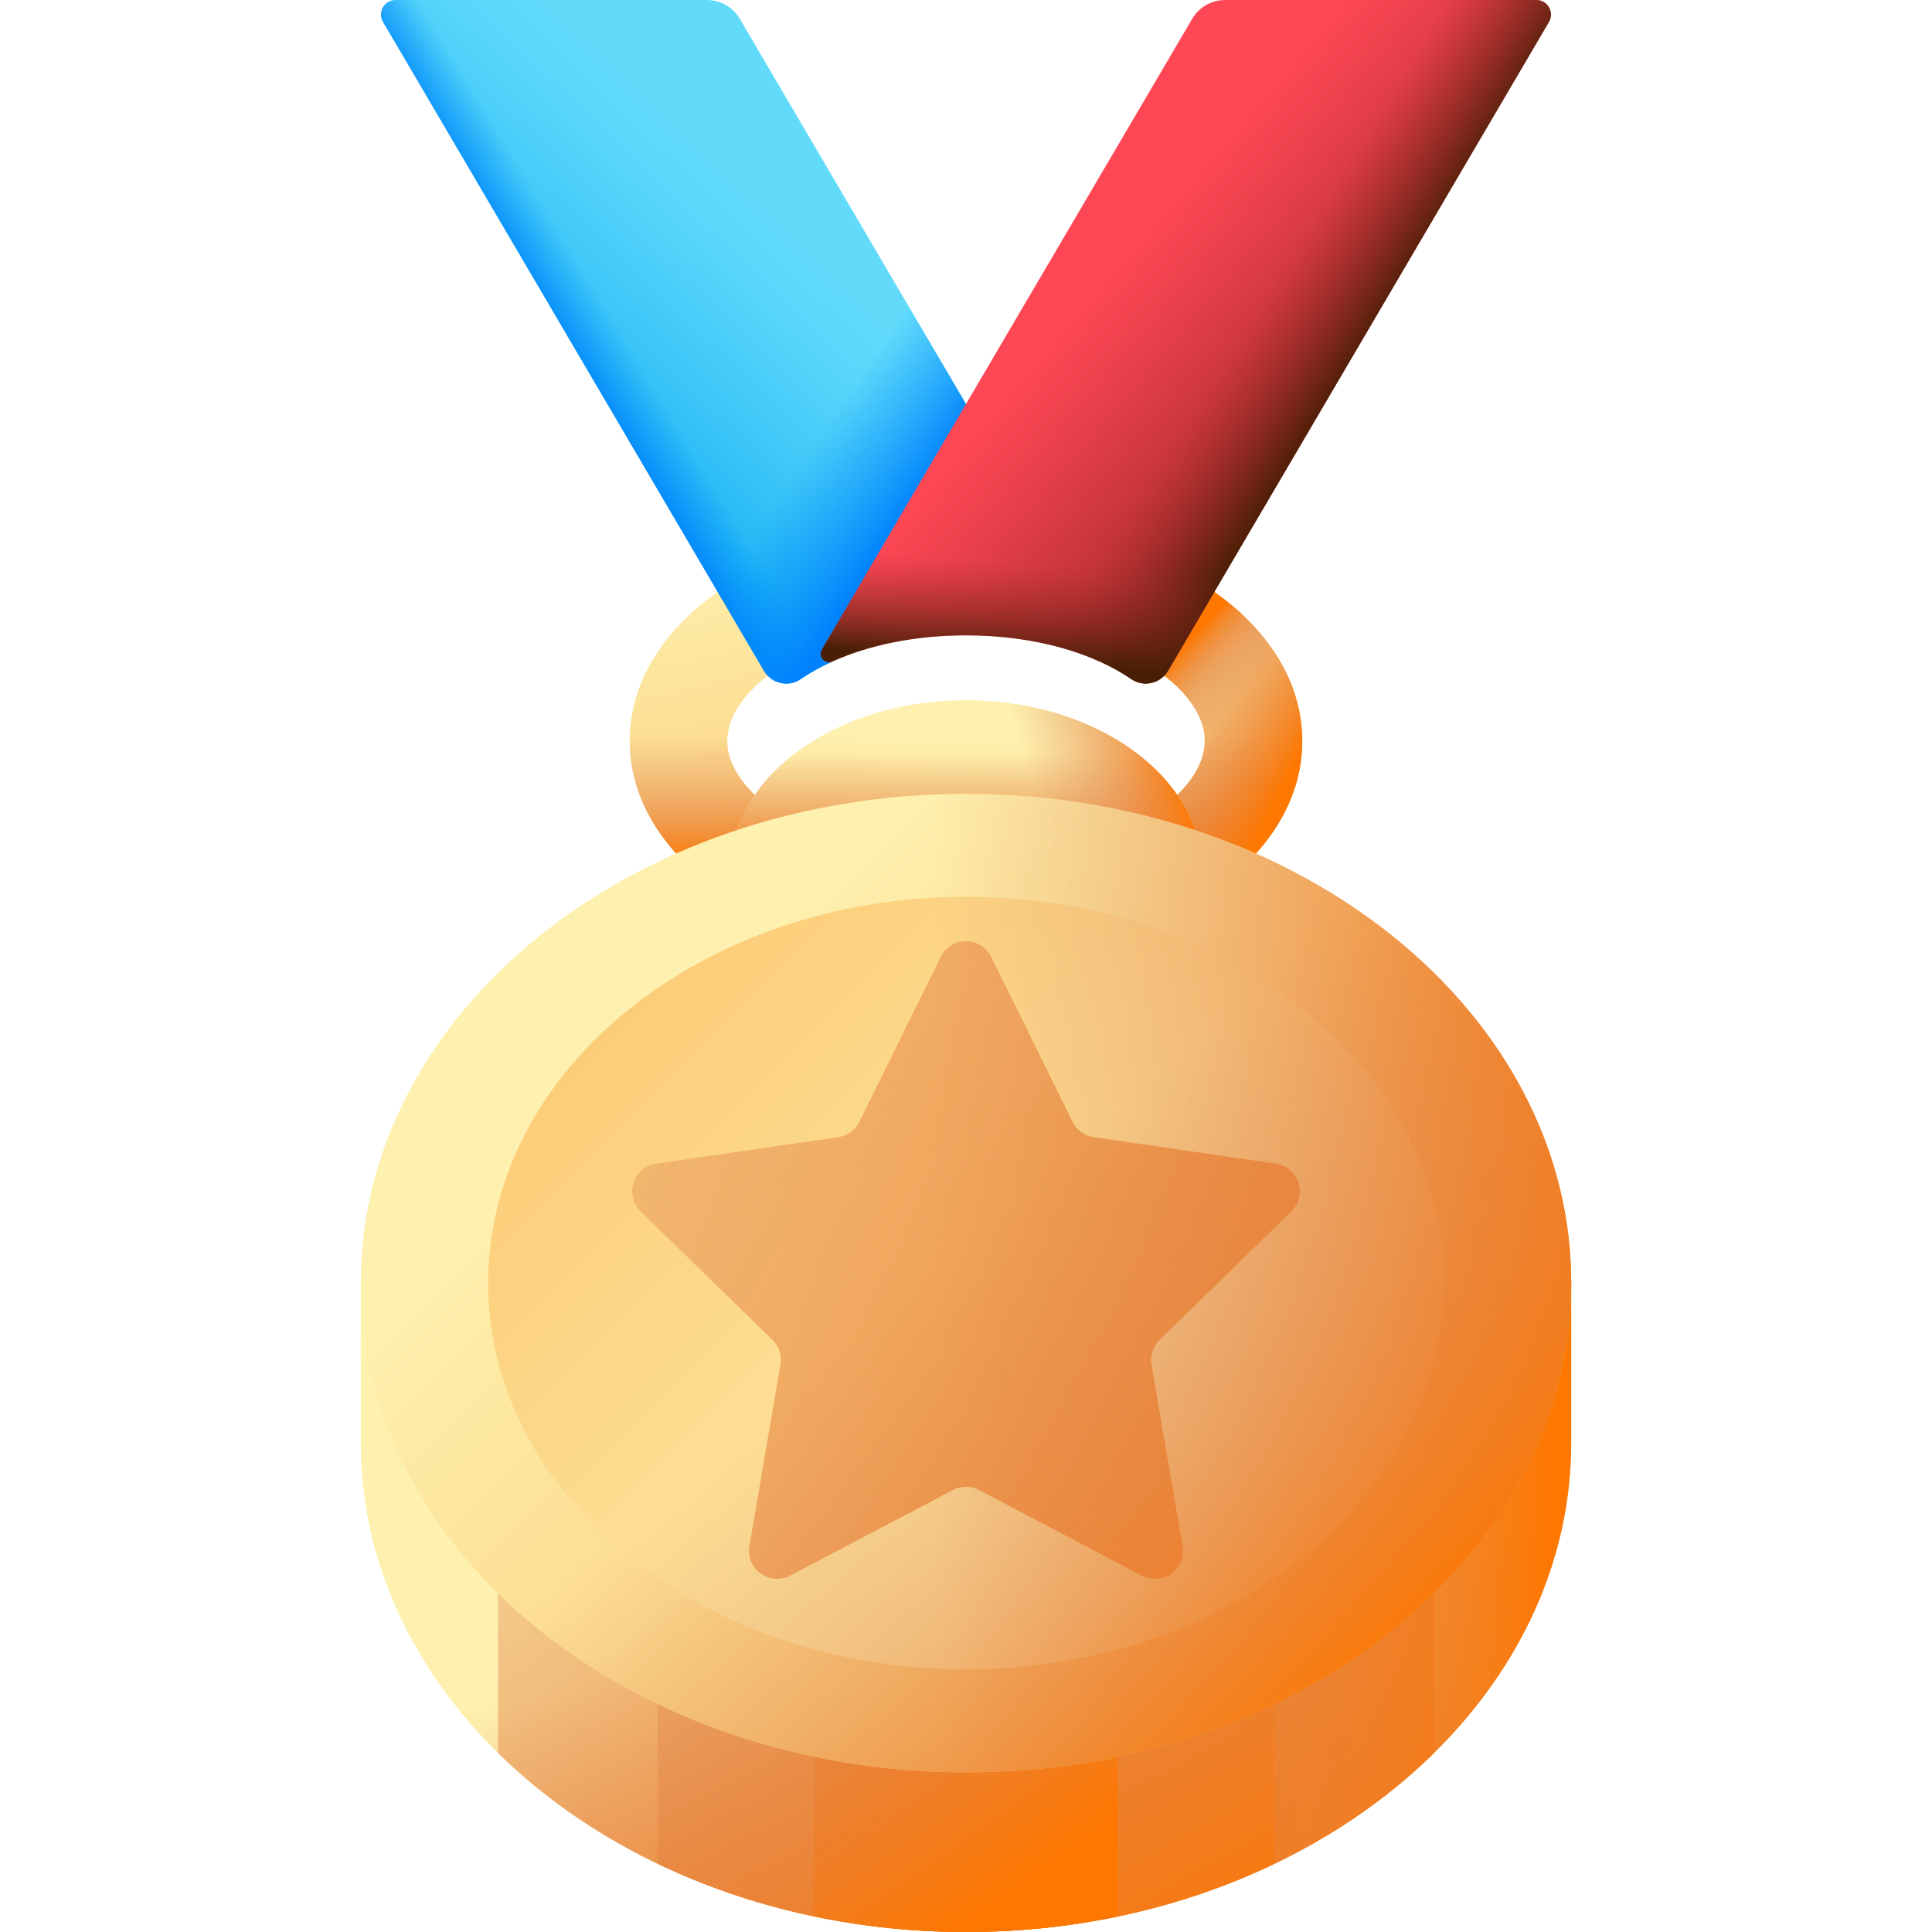 <?xml version="1.0" encoding="UTF-8"?> <svg xmlns="http://www.w3.org/2000/svg" width="32" height="32" viewBox="0 0 32 32" fill="none"> <g clip-path="url(#clip0_782_4154)"> <path d="M16 15.899C12.877 15.899 10.43 14.306 10.43 12.272C10.43 10.238 12.877 8.645 16 8.645C19.123 8.645 21.57 10.238 21.57 12.272C21.57 14.306 19.123 15.899 16 15.899ZM16 10.26C13.67 10.26 12.046 11.32 12.046 12.272C12.046 13.223 13.67 14.283 16 14.283C18.33 14.283 19.954 13.223 19.954 12.272C19.954 11.32 18.33 10.26 16 10.26Z" fill="url(#paint0_linear_782_4154)"></path> <path d="M19.954 12.272C19.954 13.223 18.33 14.284 16 14.284C13.67 14.284 12.046 13.223 12.046 12.272C12.046 11.736 12.562 11.165 13.43 10.769H10.915C10.604 11.225 10.43 11.732 10.43 12.272C10.43 14.306 12.877 15.899 16 15.899C19.123 15.899 21.57 14.306 21.57 12.272C21.57 11.732 21.396 11.225 21.085 10.769H18.57C19.438 11.165 19.954 11.736 19.954 12.272Z" fill="url(#paint1_linear_782_4154)"></path> <path d="M16 8.645C15.849 8.645 15.701 8.649 15.554 8.657V10.274C15.699 10.265 15.848 10.26 16 10.26C18.33 10.26 19.954 11.32 19.954 12.272C19.954 13.223 18.33 14.283 16 14.283C15.848 14.283 15.699 14.278 15.554 14.27V15.887C15.701 15.894 15.849 15.899 16 15.899C19.123 15.899 21.57 14.306 21.57 12.272C21.57 10.238 19.123 8.645 16 8.645Z" fill="url(#paint2_linear_782_4154)"></path> <path d="M16 8.645C15.849 8.645 15.701 8.649 15.554 8.657V10.274C15.699 10.265 15.848 10.26 16 10.26C18.33 10.26 19.954 11.32 19.954 12.272C19.954 13.223 18.33 14.283 16 14.283C15.848 14.283 15.699 14.278 15.554 14.27V15.887C15.701 15.894 15.849 15.899 16 15.899C19.123 15.899 21.57 14.306 21.57 12.272C21.57 10.238 19.123 8.645 16 8.645Z" fill="url(#paint3_linear_782_4154)"></path> <path d="M19.905 14.421C19.905 15.98 12.095 15.98 12.095 14.421C12.095 12.862 13.843 11.598 16 11.598C18.157 11.598 19.905 12.862 19.905 14.421Z" fill="url(#paint4_linear_782_4154)"></path> <path d="M19.905 14.421C19.905 15.98 12.095 15.98 12.095 14.421C12.095 12.862 13.843 11.598 16 11.598C18.157 11.598 19.905 12.862 19.905 14.421Z" fill="url(#paint5_linear_782_4154)"></path> <path d="M16 11.598C15.782 11.598 15.569 11.611 15.361 11.636V15.576C17.501 15.671 19.905 15.286 19.905 14.421C19.905 12.862 18.157 11.598 16 11.598Z" fill="url(#paint6_linear_782_4154)"></path> <path d="M5.975 23.896V21.252H26.024V23.896C26.024 28.372 21.536 32 16 32C10.464 32 5.975 28.372 5.975 23.896Z" fill="url(#paint7_linear_782_4154)"></path> <path d="M5.975 23.896V21.252H26.024V23.896C26.024 28.372 21.536 32 16 32C10.464 32 5.975 28.372 5.975 23.896Z" fill="url(#paint8_linear_782_4154)"></path> <path d="M23.752 21.252V29.035C21.913 30.845 19.124 32 16 32C12.876 32 10.087 30.845 8.248 29.035V21.252H23.752Z" fill="url(#paint9_linear_782_4154)"></path> <path d="M26.024 21.252V23.896C26.024 28.372 21.536 32 16 32C14.613 32 13.291 31.772 12.09 31.36V21.252H26.024Z" fill="url(#paint10_linear_782_4154)"></path> <path d="M21.105 21.252V30.872C19.61 31.588 17.864 32 16 32C14.136 32 12.39 31.588 10.895 30.872V21.252H21.105Z" fill="url(#paint11_linear_782_4154)"></path> <path d="M18.509 21.252V31.744C17.707 31.911 16.866 32 16 32C15.134 32 14.293 31.911 13.491 31.744V21.252H18.509Z" fill="url(#paint12_linear_782_4154)"></path> <path d="M16 29.356C21.536 29.356 26.024 25.727 26.024 21.252C26.024 16.776 21.536 13.148 16 13.148C10.464 13.148 5.976 16.776 5.976 21.252C5.976 25.727 10.464 29.356 16 29.356Z" fill="url(#paint13_linear_782_4154)"></path> <path d="M16 27.649C20.371 27.649 23.914 24.785 23.914 21.251C23.914 17.718 20.371 14.854 16 14.854C11.629 14.854 8.086 17.718 8.086 21.251C8.086 24.785 11.629 27.649 16 27.649Z" fill="url(#paint14_linear_782_4154)"></path> <path d="M16.418 15.849L17.765 18.58C17.799 18.648 17.848 18.706 17.909 18.751C17.97 18.795 18.041 18.824 18.116 18.835L21.129 19.273C21.511 19.328 21.664 19.797 21.387 20.067L19.207 22.192C19.153 22.245 19.112 22.31 19.089 22.382C19.066 22.454 19.06 22.53 19.073 22.605L19.587 25.606C19.653 25.986 19.253 26.276 18.912 26.097L16.216 24.68C16.15 24.644 16.075 24.626 16 24.626C15.924 24.626 15.85 24.644 15.783 24.68L13.088 26.097C12.746 26.276 12.347 25.986 12.412 25.606L12.927 22.605C12.94 22.53 12.934 22.454 12.911 22.382C12.888 22.31 12.847 22.245 12.793 22.192L10.613 20.067C10.336 19.797 10.489 19.328 10.871 19.273L13.884 18.835C13.959 18.824 14.03 18.795 14.091 18.751C14.152 18.706 14.201 18.648 14.235 18.58L15.582 15.849C15.753 15.503 16.247 15.503 16.418 15.849Z" fill="url(#paint15_linear_782_4154)"></path> <path d="M16 13.148C21.536 13.148 26.024 16.776 26.024 21.252C26.024 25.727 21.536 29.356 16 29.356C14.801 29.356 13.651 29.185 12.586 28.873V13.63C13.651 13.318 14.801 13.148 16 13.148Z" fill="url(#paint16_linear_782_4154)"></path> <path d="M23.088 15.521C27.003 18.686 27.003 23.818 23.088 26.983C19.173 30.147 12.826 30.147 8.911 26.983C8.064 26.297 7.4 25.519 6.92 24.689L20.252 13.911C21.278 14.3 22.24 14.836 23.088 15.521Z" fill="url(#paint17_linear_782_4154)"></path> <path d="M13.786 10.956L13.787 10.956C13.591 11.044 13.416 11.142 13.263 11.247C13.059 11.388 12.778 11.322 12.653 11.108L12.184 10.31L6.345 0.364C6.25 0.203 6.366 0 6.553 0H11.709C11.933 0 12.14 0.118 12.253 0.311L17.514 9.27L18.387 10.759C18.396 10.774 18.401 10.788 18.403 10.803C15.177 9.726 13.786 10.956 13.786 10.956Z" fill="url(#paint18_linear_782_4154)"></path> <path d="M13.786 10.956L13.787 10.956C13.591 11.044 13.416 11.142 13.263 11.247C13.059 11.388 12.778 11.322 12.653 11.108L12.184 10.31L6.345 0.364C6.25 0.203 6.366 0 6.553 0H11.709C11.933 0 12.14 0.118 12.253 0.311L17.514 9.27L18.387 10.759C18.396 10.774 18.401 10.788 18.403 10.803C15.177 9.726 13.786 10.956 13.786 10.956Z" fill="url(#paint19_linear_782_4154)"></path> <path d="M12.184 10.31L12.653 11.109C12.778 11.322 13.059 11.389 13.263 11.248C13.416 11.142 13.591 11.044 13.787 10.957L13.787 10.956C13.787 10.956 15.177 9.726 18.404 10.803C18.401 10.788 18.395 10.773 18.387 10.759L17.514 9.271L14.253 3.717H8.314L12.184 10.31Z" fill="url(#paint20_linear_782_4154)"></path> <path d="M25.447 0C25.633 0 25.75 0.203 25.655 0.364L19.816 10.31L19.347 11.108C19.222 11.322 18.941 11.388 18.737 11.247C18.131 10.83 17.167 10.523 15.999 10.523C15.126 10.523 14.367 10.695 13.786 10.956C13.665 11.011 13.545 10.874 13.613 10.759L14.486 9.27L19.747 0.311C19.802 0.217 19.882 0.138 19.977 0.083C20.072 0.029 20.18 3.91723e-06 20.29 0L25.447 0Z" fill="url(#paint21_linear_782_4154)"></path> <path d="M25.447 0C25.633 0 25.75 0.203 25.655 0.364L19.816 10.31L19.347 11.108C19.222 11.322 18.941 11.388 18.737 11.247C18.131 10.83 17.167 10.523 15.999 10.523C15.126 10.523 14.367 10.695 13.786 10.956C13.665 11.011 13.545 10.874 13.613 10.759L14.486 9.27L19.747 0.311C19.802 0.217 19.882 0.138 19.977 0.083C20.072 0.029 20.18 3.91723e-06 20.29 0L25.447 0Z" fill="url(#paint22_linear_782_4154)"></path> <path d="M16.052 6.604L14.486 9.27L13.613 10.759C13.545 10.874 13.665 11.011 13.786 10.956C14.367 10.694 15.126 10.523 15.999 10.523C17.167 10.523 18.131 10.829 18.737 11.247C18.941 11.388 19.222 11.321 19.347 11.108L19.816 10.31L21.992 6.604H16.052V6.604Z" fill="url(#paint23_linear_782_4154)"></path> </g> <defs> <linearGradient id="paint0_linear_782_4154" x1="15.1" y1="8.297" x2="16.728" y2="15.484" gradientUnits="userSpaceOnUse"> <stop stop-color="#FEF0AE"></stop> <stop offset="1" stop-color="#FBC56D"></stop> </linearGradient> <linearGradient id="paint1_linear_782_4154" x1="16" y1="12.157" x2="16" y2="14.302" gradientUnits="userSpaceOnUse"> <stop stop-color="#DC8758" stop-opacity="0"></stop> <stop offset="0.215" stop-color="#DD8654" stop-opacity="0.215"></stop> <stop offset="0.429" stop-color="#E28448" stop-opacity="0.429"></stop> <stop offset="0.642" stop-color="#EA8034" stop-opacity="0.642"></stop> <stop offset="0.854" stop-color="#F47B18" stop-opacity="0.854"></stop> <stop offset="1" stop-color="#FE7701"></stop> </linearGradient> <linearGradient id="paint2_linear_782_4154" x1="18.279" y1="13.034" x2="20.675" y2="14.232" gradientUnits="userSpaceOnUse"> <stop stop-color="#DC8758" stop-opacity="0"></stop> <stop offset="0.215" stop-color="#DD8654" stop-opacity="0.215"></stop> <stop offset="0.429" stop-color="#E28448" stop-opacity="0.429"></stop> <stop offset="0.642" stop-color="#EA8034" stop-opacity="0.642"></stop> <stop offset="0.854" stop-color="#F47B18" stop-opacity="0.854"></stop> <stop offset="1" stop-color="#FE7701"></stop> </linearGradient> <linearGradient id="paint3_linear_782_4154" x1="18.619" y1="13.559" x2="17.698" y2="12.684" gradientUnits="userSpaceOnUse"> <stop stop-color="#DC8758" stop-opacity="0"></stop> <stop offset="0.215" stop-color="#DD8654" stop-opacity="0.215"></stop> <stop offset="0.429" stop-color="#E28448" stop-opacity="0.429"></stop> <stop offset="0.642" stop-color="#EA8034" stop-opacity="0.642"></stop> <stop offset="0.854" stop-color="#F47B18" stop-opacity="0.854"></stop> <stop offset="1" stop-color="#FE7701"></stop> </linearGradient> <linearGradient id="paint4_linear_782_4154" x1="16.055" y1="12.224" x2="15.979" y2="15.254" gradientUnits="userSpaceOnUse"> <stop stop-color="#FEF0AE"></stop> <stop offset="1" stop-color="#FBC56D"></stop> </linearGradient> <linearGradient id="paint5_linear_782_4154" x1="16" y1="12.473" x2="16" y2="14.316" gradientUnits="userSpaceOnUse"> <stop stop-color="#DC8758" stop-opacity="0"></stop> <stop offset="0.215" stop-color="#DD8654" stop-opacity="0.215"></stop> <stop offset="0.429" stop-color="#E28448" stop-opacity="0.429"></stop> <stop offset="0.642" stop-color="#EA8034" stop-opacity="0.642"></stop> <stop offset="0.854" stop-color="#F47B18" stop-opacity="0.854"></stop> <stop offset="1" stop-color="#FE7701"></stop> </linearGradient> <linearGradient id="paint6_linear_782_4154" x1="17.234" y1="13.404" x2="19.546" y2="12.692" gradientUnits="userSpaceOnUse"> <stop stop-color="#DC8758" stop-opacity="0"></stop> <stop offset="0.215" stop-color="#DD8654" stop-opacity="0.215"></stop> <stop offset="0.429" stop-color="#E28448" stop-opacity="0.429"></stop> <stop offset="0.642" stop-color="#EA8034" stop-opacity="0.642"></stop> <stop offset="0.854" stop-color="#F47B18" stop-opacity="0.854"></stop> <stop offset="1" stop-color="#FE7701"></stop> </linearGradient> <linearGradient id="paint7_linear_782_4154" x1="8.717" y1="26.626" x2="22.524" y2="26.626" gradientUnits="userSpaceOnUse"> <stop stop-color="#FEF0AE"></stop> <stop offset="1" stop-color="#FBC56D"></stop> </linearGradient> <linearGradient id="paint8_linear_782_4154" x1="16.769" y1="26.103" x2="18.325" y2="32.43" gradientUnits="userSpaceOnUse"> <stop stop-color="#DC8758" stop-opacity="0"></stop> <stop offset="0.215" stop-color="#DD8654" stop-opacity="0.215"></stop> <stop offset="0.429" stop-color="#E28448" stop-opacity="0.429"></stop> <stop offset="0.642" stop-color="#EA8034" stop-opacity="0.642"></stop> <stop offset="0.854" stop-color="#F47B18" stop-opacity="0.854"></stop> <stop offset="1" stop-color="#FE7701"></stop> </linearGradient> <linearGradient id="paint9_linear_782_4154" x1="9.498" y1="16.352" x2="21.385" y2="32.424" gradientUnits="userSpaceOnUse"> <stop stop-color="#DC8758" stop-opacity="0"></stop> <stop offset="0.215" stop-color="#DD8654" stop-opacity="0.215"></stop> <stop offset="0.429" stop-color="#E28448" stop-opacity="0.429"></stop> <stop offset="0.642" stop-color="#EA8034" stop-opacity="0.642"></stop> <stop offset="0.854" stop-color="#F47B18" stop-opacity="0.854"></stop> <stop offset="1" stop-color="#FE7701"></stop> </linearGradient> <linearGradient id="paint10_linear_782_4154" x1="16.015" y1="26.626" x2="25.72" y2="26.626" gradientUnits="userSpaceOnUse"> <stop stop-color="#DC8758" stop-opacity="0"></stop> <stop offset="0.215" stop-color="#DD8654" stop-opacity="0.215"></stop> <stop offset="0.429" stop-color="#E28448" stop-opacity="0.429"></stop> <stop offset="0.642" stop-color="#EA8034" stop-opacity="0.642"></stop> <stop offset="0.854" stop-color="#F47B18" stop-opacity="0.854"></stop> <stop offset="1" stop-color="#FE7701"></stop> </linearGradient> <linearGradient id="paint11_linear_782_4154" x1="12.956" y1="20.931" x2="20.139" y2="33.039" gradientUnits="userSpaceOnUse"> <stop stop-color="#DC8758" stop-opacity="0"></stop> <stop offset="0.215" stop-color="#DD8654" stop-opacity="0.215"></stop> <stop offset="0.429" stop-color="#E28448" stop-opacity="0.429"></stop> <stop offset="0.642" stop-color="#EA8034" stop-opacity="0.642"></stop> <stop offset="0.854" stop-color="#F47B18" stop-opacity="0.854"></stop> <stop offset="1" stop-color="#FE7701"></stop> </linearGradient> <linearGradient id="paint12_linear_782_4154" x1="12.858" y1="21.995" x2="18.545" y2="30.145" gradientUnits="userSpaceOnUse"> <stop stop-color="#DC8758" stop-opacity="0"></stop> <stop offset="0.215" stop-color="#DD8654" stop-opacity="0.215"></stop> <stop offset="0.429" stop-color="#E28448" stop-opacity="0.429"></stop> <stop offset="0.642" stop-color="#EA8034" stop-opacity="0.642"></stop> <stop offset="0.854" stop-color="#F47B18" stop-opacity="0.854"></stop> <stop offset="1" stop-color="#FE7701"></stop> </linearGradient> <linearGradient id="paint13_linear_782_4154" x1="11.403" y1="16.655" x2="21.048" y2="26.3" gradientUnits="userSpaceOnUse"> <stop stop-color="#FEF0AE"></stop> <stop offset="1" stop-color="#FBC56D"></stop> </linearGradient> <linearGradient id="paint14_linear_782_4154" x1="19.917" y1="25.168" x2="8.955" y2="14.206" gradientUnits="userSpaceOnUse"> <stop stop-color="#FEF0AE"></stop> <stop offset="1" stop-color="#FBC56D"></stop> </linearGradient> <linearGradient id="paint15_linear_782_4154" x1="4.035" y1="15.195" x2="22.273" y2="25.145" gradientUnits="userSpaceOnUse"> <stop stop-color="#DC8758" stop-opacity="0"></stop> <stop offset="0.215" stop-color="#DD8654" stop-opacity="0.215"></stop> <stop offset="0.429" stop-color="#E28448" stop-opacity="0.429"></stop> <stop offset="0.642" stop-color="#EA8034" stop-opacity="0.642"></stop> <stop offset="0.854" stop-color="#F47B18" stop-opacity="0.854"></stop> <stop offset="1" stop-color="#FE7701"></stop> </linearGradient> <linearGradient id="paint16_linear_782_4154" x1="15.483" y1="21.252" x2="26.413" y2="21.252" gradientUnits="userSpaceOnUse"> <stop stop-color="#DC8758" stop-opacity="0"></stop> <stop offset="0.215" stop-color="#DD8654" stop-opacity="0.215"></stop> <stop offset="0.429" stop-color="#E28448" stop-opacity="0.429"></stop> <stop offset="0.642" stop-color="#EA8034" stop-opacity="0.642"></stop> <stop offset="0.854" stop-color="#F47B18" stop-opacity="0.854"></stop> <stop offset="1" stop-color="#FE7701"></stop> </linearGradient> <linearGradient id="paint17_linear_782_4154" x1="15.669" y1="20.868" x2="22.23" y2="28.474" gradientUnits="userSpaceOnUse"> <stop stop-color="#DC8758" stop-opacity="0"></stop> <stop offset="0.215" stop-color="#DD8654" stop-opacity="0.215"></stop> <stop offset="0.429" stop-color="#E28448" stop-opacity="0.429"></stop> <stop offset="0.642" stop-color="#EA8034" stop-opacity="0.642"></stop> <stop offset="0.854" stop-color="#F47B18" stop-opacity="0.854"></stop> <stop offset="1" stop-color="#FE7701"></stop> </linearGradient> <linearGradient id="paint18_linear_782_4154" x1="13.498" y1="4.273" x2="9.443" y2="8.543" gradientUnits="userSpaceOnUse"> <stop stop-color="#62DBFB"></stop> <stop offset="0.191" stop-color="#57D5FA"></stop> <stop offset="0.523" stop-color="#3BC5F7"></stop> <stop offset="0.954" stop-color="#0DABF2"></stop> <stop offset="1" stop-color="#08A9F1"></stop> </linearGradient> <linearGradient id="paint19_linear_782_4154" x1="10.824" y1="6.392" x2="9.994" y2="6.898" gradientUnits="userSpaceOnUse"> <stop stop-color="#0593FC" stop-opacity="0"></stop> <stop offset="0.683" stop-color="#0389FC" stop-opacity="0.683"></stop> <stop offset="1" stop-color="#0182FC"></stop> </linearGradient> <linearGradient id="paint20_linear_782_4154" x1="13.427" y1="7.421" x2="15.039" y2="8.504" gradientUnits="userSpaceOnUse"> <stop stop-color="#0593FC" stop-opacity="0"></stop> <stop offset="0.683" stop-color="#0389FC" stop-opacity="0.683"></stop> <stop offset="1" stop-color="#0182FC"></stop> </linearGradient> <linearGradient id="paint21_linear_782_4154" x1="18.46" y1="4.499" x2="21.685" y2="7.263" gradientUnits="userSpaceOnUse"> <stop stop-color="#FD4755"></stop> <stop offset="0.336" stop-color="#E43F48"></stop> <stop offset="1" stop-color="#A72B2B"></stop> </linearGradient> <linearGradient id="paint22_linear_782_4154" x1="20.297" y1="5.915" x2="21.925" y2="6.929" gradientUnits="userSpaceOnUse"> <stop stop-color="#A72B2B" stop-opacity="0"></stop> <stop offset="1" stop-color="#481F05"></stop> </linearGradient> <linearGradient id="paint23_linear_782_4154" x1="17.745" y1="9.384" x2="17.63" y2="11.02" gradientUnits="userSpaceOnUse"> <stop stop-color="#A72B2B" stop-opacity="0"></stop> <stop offset="1" stop-color="#481F05"></stop> </linearGradient> <clipPath id="clip0_782_4154"> <rect width="32" height="32" fill="white"></rect> </clipPath> </defs> </svg> 